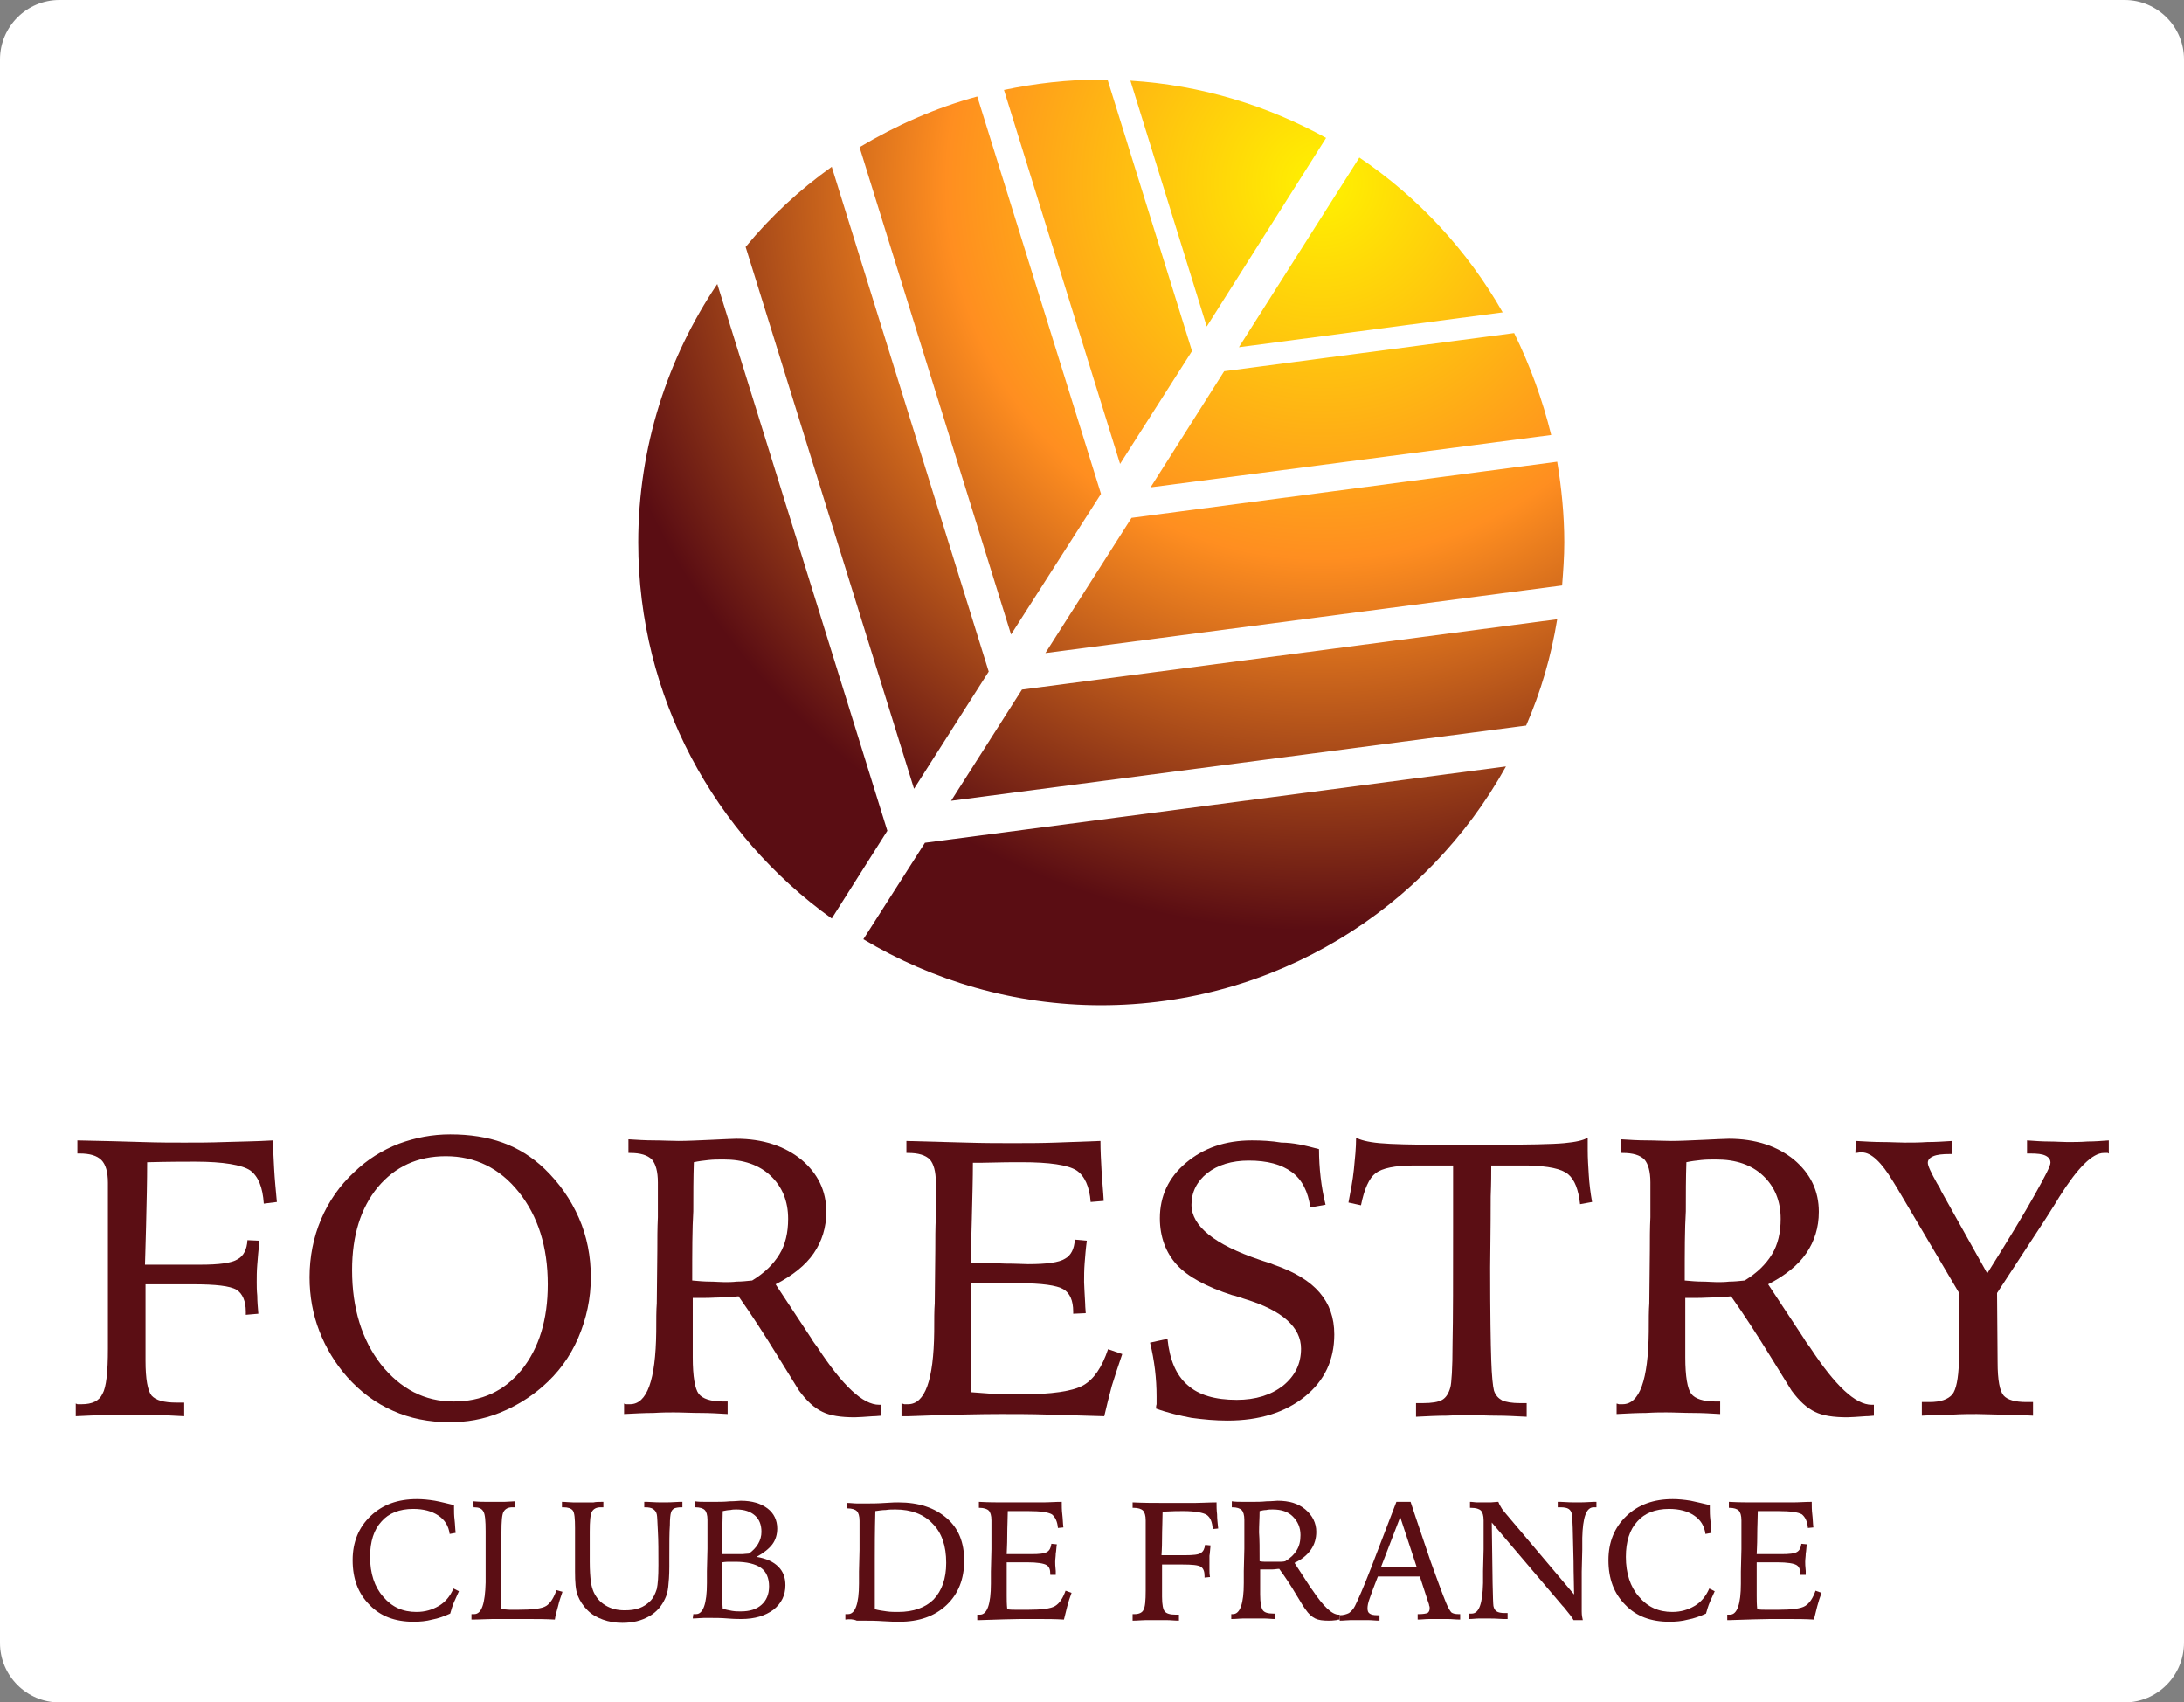 <svg xmlns="http://www.w3.org/2000/svg" xmlns:xlink="http://www.w3.org/1999/xlink" id="Calque_1" x="0px" y="0px" viewBox="0 0 400.7 312.3" style="enable-background:new 0 0 400.7 312.3;" xml:space="preserve">
<rect x="0" y="0" width="400.7" height="312.3" fill="#808080" stroke="none"/>
<style type="text/css">
	.st0{fill:#FFFFFF;}
	.st1{fill:#5B0E14;}
	.st2{fill:url(#SVGID_1_);}
	.st3{fill:url(#SVGID_00000097487897891459470890000013045167523049104277_);}
	.st4{fill:url(#SVGID_00000071530063678918974580000009761931479416186764_);}
	.st5{fill:url(#SVGID_00000054256836673402240870000017741755704390779813_);}
	.st6{fill:url(#SVGID_00000134223211668472159600000003489279149404794047_);}
	.st7{fill:url(#SVGID_00000141438758762152209000000013610876665590790039_);}
	.st8{fill:url(#SVGID_00000034795170361718015030000015820448777015693993_);}
	.st9{fill:url(#SVGID_00000003091745246236242410000006071451990050619568_);}
	.st10{fill:url(#SVGID_00000100369410510040845920000010746642479108361646_);}
	.st11{fill:url(#SVGID_00000158721822973330576010000001061092814748745116_);}
</style>
<g>
	<path class="st0" d="M389.8,312.3H10.9c-6,0-10.9-4.9-10.9-10.9V10.9C0,4.9,4.9,0,10.9,0h378.9c6,0,10.9,4.9,10.9,10.9v290.4   C400.7,307.4,395.8,312.3,389.8,312.3z"></path>
	<g>
		<g>
			<path class="st1" d="M13.7,257.5c0.2,0,0.4,0,0.5,0.1c0.2,0,0.5,0,0.8,0c1.9,0,3.2-0.6,3.8-1.9c0.7-1.2,1-4,1-8.3     c0-0.7,0-2,0-3.8s0-3.3,0-4.5v-9.6c0-1.3,0-3.3,0-6.1s0-4.9,0-6.4c0-2-0.4-3.4-1.2-4.2c-0.8-0.8-2.1-1.2-4-1.2h-0.4v-2.4     c4.9,0.1,8.9,0.2,11.9,0.3s5.6,0.1,7.7,0.1c2.3,0,4.8,0,7.4-0.1c2.7-0.1,5.6-0.1,8.9-0.3c0,1.6,0.1,3.3,0.2,5.2s0.3,3.9,0.5,6.1     l-2.4,0.3c-0.2-3-1-5-2.5-6.1c-1.5-1-4.9-1.6-10.1-1.6c-1.8,0-4.7,0-8.6,0.1H27c0,3.5-0.1,7.4-0.2,11.7c-0.1,4.3-0.2,6.7-0.2,7.1     h1.2c1.3,0,3,0,4.9,0c1.9,0,3.3,0,4,0c3.5,0,5.8-0.3,6.9-1c1.1-0.6,1.7-1.8,1.8-3.5l2.2,0.1c-0.2,1.8-0.3,3.2-0.4,4.4     s-0.1,2.2-0.1,3.2c0,0.7,0,1.5,0.1,2.5c0,1,0.1,2.1,0.2,3.3l-2.3,0.2v-0.6c0-1.9-0.6-3.3-1.7-4c-1.2-0.7-3.8-1-8-1h-6.1h-2.6v14     c0,3.4,0.4,5.5,1.1,6.4c0.8,0.9,2.3,1.3,4.6,1.3h1.4v2.5c-1.8-0.1-3.6-0.2-5.3-0.2c-1.7,0-3.4-0.1-5.1-0.1c-0.8,0-2.1,0-3.8,0.1     c-1.7,0-3.6,0.1-5.7,0.2v-2.3H13.7z"></path>
			<path class="st1" d="M82.6,208.1c3.6,0,6.8,0.5,9.6,1.5c2.8,1,5.4,2.6,7.7,4.8c2.7,2.6,4.8,5.6,6.3,9s2.2,7.1,2.2,10.9     c0,3.9-0.8,7.6-2.3,11.1s-3.7,6.5-6.6,9c-2.3,2-4.9,3.6-7.9,4.8c-3,1.2-6,1.7-9.1,1.7c-3.8,0-7.3-0.7-10.4-2.1     c-3.2-1.4-6-3.5-8.4-6.2c-2.2-2.5-3.9-5.3-5.1-8.4c-1.2-3.1-1.8-6.4-1.8-9.9c0-3.7,0.7-7.3,2.1-10.6c1.4-3.3,3.4-6.2,6.1-8.7     c2.4-2.3,5.1-4,8.2-5.2C76.2,208.7,79.3,208.1,82.6,208.1z M100.5,235.6c0-6.9-1.8-12.5-5.3-16.9s-8-6.6-13.4-6.6     c-5.2,0-9.3,1.9-12.5,5.7c-3.1,3.8-4.7,8.8-4.7,15.2c0,7,1.8,12.8,5.3,17.3c3.6,4.5,8,6.8,13.3,6.8c5.2,0,9.3-1.9,12.5-5.8     C98.9,247.3,100.5,242.1,100.5,235.6z"></path>
			<path class="st1" d="M114.4,257.5c0.2,0,0.3,0,0.5,0.1c0.2,0,0.4,0,0.7,0c3.1,0,4.7-4.4,4.8-13.3c0-2.2,0-4,0.1-5.2l0.1-9.7     c0-2.1,0-4.1,0.1-6.1c0-2,0-4.1,0-6.4c0-2-0.4-3.4-1.1-4.2c-0.8-0.8-2.1-1.2-4-1.2h-0.3V209c1.6,0.1,3.1,0.2,4.7,0.2     c1.5,0,3.1,0.1,4.5,0.1c1.6,0,3.5-0.1,5.9-0.2c2.4-0.1,3.9-0.2,4.7-0.2c4.8,0,8.8,1.3,11.9,3.8c3.1,2.6,4.6,5.8,4.6,9.6     c0,2.9-0.8,5.4-2.3,7.6c-1.5,2.2-3.9,4.1-7,5.7l6.6,10c0.2,0.4,0.6,0.9,1.1,1.6c4.6,7,8.3,10.5,11.3,10.5h0.4v2     c-0.3,0-0.8,0.1-1.5,0.1c-1.5,0.1-2.7,0.2-3.4,0.2c-2.5,0-4.5-0.3-5.9-1c-1.5-0.7-2.9-2-4.3-3.9c-0.2-0.3-1.5-2.4-3.9-6.3     c-2.4-3.9-4.8-7.6-7.2-11c-0.9,0.1-1.9,0.2-2.9,0.2s-2.1,0.1-3.4,0.1h-2.1V249c0,3.5,0.4,5.8,1.1,6.7c0.7,0.9,2.2,1.4,4.4,1.4     c0.1,0,0.2,0,0.3,0c0.1,0,0.2,0,0.3,0c0.1,0,0.2,0,0.2,0c0.1,0,0.1,0,0.1,0v2.3c-1.7-0.1-3.3-0.2-5-0.2c-1.7,0-3.3-0.1-4.9-0.1     c-0.9,0-2.1,0-3.7,0.1c-1.6,0-3.4,0.1-5.4,0.2v-1.9H114.4z M127,234.9c1.1,0.1,2.2,0.2,3.2,0.2s1.9,0.1,2.7,0.1     c0.7,0,1.4,0,2.3-0.1c0.9,0,1.8-0.1,2.8-0.2c2.3-1.4,3.9-3,5-4.8s1.6-4,1.6-6.5c0-3.3-1.1-5.9-3.2-7.9s-5-3-8.6-3     c-1,0-1.9,0-2.8,0.1c-0.9,0.1-1.8,0.2-2.7,0.4c-0.1,2.9-0.1,5.9-0.1,9C127,225.4,127,229.6,127,234.9z"></path>
			<path class="st1" d="M166.2,209.3c4.1,0.1,7.8,0.2,11.1,0.3s6.1,0.1,8.4,0.1c2.6,0,5.3,0,8-0.1s5.4-0.2,8.2-0.3     c0,1.8,0.1,3.6,0.2,5.4c0.1,1.9,0.3,3.7,0.4,5.6l-2.4,0.2c-0.2-2.8-1.1-4.8-2.6-5.8c-1.6-1-4.9-1.5-10.1-1.5     c-1.3,0-3.7,0-7.3,0.1c-0.7,0-1.2,0-1.6,0c0,2.8-0.1,6.3-0.2,10.4c-0.1,4.1-0.2,6.8-0.2,8h1.1c1.4,0,3.1,0,5.2,0.1     c2.1,0,3.5,0.1,4.2,0.1c3.4,0,5.7-0.3,6.8-1c1.1-0.6,1.7-1.8,1.8-3.5l2.2,0.2c-0.2,1.5-0.3,2.8-0.4,4.1c-0.1,1.3-0.1,2.4-0.1,3.5     c0,0.6,0.1,1.9,0.2,4c0,0.7,0.1,1.3,0.1,1.7l-2.3,0.1v-0.4c0-2-0.6-3.4-1.8-4.1c-1.2-0.7-3.9-1.1-8.2-1.1h-6.2h-2.6     c0,1.2,0,2.8,0,4.8s0,3.5,0,4.4c0,1.6,0,3.2,0,4.9s0.1,3.7,0.1,5.9c1.2,0.1,2.5,0.2,4,0.3s3.1,0.1,4.9,0.1     c5.9,0,9.8-0.6,11.7-1.7c1.9-1.1,3.4-3.3,4.5-6.6l2.6,0.9c-0.7,2-1.3,3.9-1.9,5.8c-0.5,1.9-1,3.8-1.4,5.6     c-3.7-0.1-7.2-0.2-10.3-0.3s-6.1-0.1-8.6-0.1c-3.5,0-9.2,0.1-17,0.4h-1.3v-2.3c0.2,0,0.3,0,0.5,0.1c0.2,0,0.4,0,0.7,0     c3.1,0,4.7-4.4,4.8-13.3c0-2.2,0-4,0.1-5.2l0.1-9.7c0-2.1,0-4.1,0.1-6.1c0-2,0-4.1,0-6.4c0-2-0.4-3.4-1.1-4.2     c-0.8-0.8-2.1-1.2-4-1.2h-0.3v-2.2H166.2z"></path>
			<path class="st1" d="M242,210.8c0,1.7,0.1,3.5,0.3,5.2s0.5,3.4,0.9,5l-2.8,0.5c-0.4-2.9-1.5-5.1-3.4-6.5s-4.5-2.1-7.9-2.1     c-3.1,0-5.7,0.8-7.6,2.3c-1.9,1.5-2.9,3.5-2.9,5.8c0,3.9,4.2,7.3,12.5,10.1c1.1,0.4,2,0.6,2.6,0.9c3.8,1.3,6.6,3,8.4,5.1     c1.8,2.1,2.7,4.6,2.7,7.7c0,4.7-1.8,8.5-5.4,11.4c-3.6,2.9-8.3,4.4-14.2,4.4c-2.2,0-4.4-0.2-6.6-0.5c-2.1-0.4-4.3-0.9-6.5-1.7     c0-0.2,0-0.5,0.1-0.8c0-0.3,0-0.8,0-1.4c0-1.7-0.1-3.3-0.3-5c-0.2-1.6-0.5-3.3-0.9-4.9l3.2-0.7c0.4,3.9,1.6,6.7,3.7,8.5     c2,1.8,5,2.7,9,2.7c3.5,0,6.3-0.9,8.5-2.6c2.2-1.8,3.3-4,3.3-6.8c0-3.9-3.4-7-10.3-9.1c-1-0.3-1.7-0.6-2.3-0.7     c-4.7-1.5-8.2-3.4-10.2-5.6s-3.1-5.1-3.1-8.5c0-4.1,1.6-7.5,4.8-10.2s7.2-4.1,12.1-4.1c1.8,0,3.6,0.1,5.4,0.4     C237.2,209.6,239.4,210.1,242,210.8z"></path>
			<path class="st1" d="M259.8,257.4h1.2c1.7,0,2.9-0.2,3.6-0.6c0.7-0.4,1.2-1.2,1.5-2.3c0.2-0.7,0.4-3.4,0.4-8     c0.1-4.6,0.1-11.7,0.1-21.4v-11.3h-7.2c-3.5,0-5.8,0.5-7,1.4s-2.1,2.9-2.7,5.9l-2.3-0.5c0.4-2.1,0.8-4.1,1-6.1s0.4-3.9,0.4-5.8     c0.7,0.4,2.1,0.8,4.3,1s5.9,0.3,11.4,0.3h8.6c7.2,0,11.8-0.1,13.9-0.3s3.5-0.5,4.3-1c0,0.2,0,0.6,0,1.1s0,0.9,0,1.2     c0,1.5,0.1,3,0.2,4.6s0.3,3.2,0.6,4.9l-2.2,0.4c-0.3-2.7-1-4.5-2.2-5.5s-3.6-1.5-7.4-1.6h-6.7c0,1.3,0,3.2-0.1,5.7     c0,6.5-0.1,10.8-0.1,13c0,8.4,0.1,14.1,0.2,17c0.1,3,0.3,4.8,0.5,5.6c0.3,0.9,0.8,1.4,1.5,1.8c0.7,0.3,1.8,0.5,3.3,0.5h1.2v2.5     c-2-0.1-3.8-0.2-5.5-0.2s-3.3-0.1-4.7-0.1c-1.2,0-2.7,0-4.4,0.1c-1.8,0-3.7,0.1-5.7,0.2L259.8,257.4L259.8,257.4z"></path>
			<path class="st1" d="M296.5,257.5c0.2,0,0.3,0,0.5,0.1c0.2,0,0.4,0,0.7,0c3.1,0,4.7-4.4,4.8-13.3c0-2.2,0-4,0.1-5.2l0.1-9.7     c0-2.1,0-4.1,0.1-6.1c0-2,0-4.1,0-6.4c0-2-0.4-3.4-1.1-4.2c-0.8-0.8-2.1-1.2-4-1.2h-0.3V209c1.6,0.1,3.1,0.2,4.7,0.2     c1.5,0,3.1,0.1,4.5,0.1c1.6,0,3.5-0.1,5.9-0.2c2.4-0.1,3.9-0.2,4.7-0.2c4.8,0,8.8,1.3,11.9,3.8c3.1,2.6,4.6,5.8,4.6,9.6     c0,2.9-0.8,5.4-2.3,7.6c-1.5,2.2-3.9,4.1-7,5.7l6.6,10c0.2,0.4,0.6,0.9,1.1,1.6c4.6,7,8.3,10.5,11.3,10.5h0.4v2     c-0.3,0-0.8,0.1-1.5,0.1c-1.5,0.1-2.7,0.2-3.4,0.2c-2.5,0-4.5-0.3-5.9-1c-1.5-0.7-2.9-2-4.3-3.9c-0.2-0.3-1.5-2.4-3.9-6.3     c-2.4-3.9-4.8-7.6-7.2-11c-0.9,0.1-1.9,0.2-2.9,0.2s-2.1,0.1-3.4,0.1h-2.1V249c0,3.5,0.4,5.8,1.1,6.7s2.2,1.4,4.4,1.4     c0.1,0,0.2,0,0.3,0c0.1,0,0.2,0,0.3,0c0.1,0,0.2,0,0.2,0c0.1,0,0.1,0,0.1,0v2.3c-1.7-0.1-3.3-0.2-5-0.2s-3.3-0.1-4.9-0.1     c-0.9,0-2.1,0-3.7,0.1c-1.6,0-3.4,0.1-5.4,0.2v-1.9H296.5z M309.1,234.9c1.1,0.1,2.2,0.2,3.2,0.2s1.9,0.1,2.7,0.1     c0.7,0,1.4,0,2.3-0.1c0.9,0,1.8-0.1,2.8-0.2c2.3-1.4,3.9-3,5-4.8s1.6-4,1.6-6.5c0-3.3-1.1-5.9-3.2-7.9s-5-3-8.6-3     c-1,0-1.9,0-2.8,0.1s-1.8,0.2-2.7,0.4c-0.1,2.9-0.1,5.9-0.1,9C309.1,225.4,309.1,229.6,309.1,234.9z"></path>
			<path class="st1" d="M340.5,209.3c1.7,0.1,3.4,0.2,4.9,0.2s2.9,0.1,4.1,0.1c1.3,0,2.6,0,4.1-0.1c1.5,0,3-0.1,4.6-0.2v2.4h-0.5     c-1.3,0-2.3,0.1-3,0.4c-0.7,0.3-1,0.7-1,1.2c0,0.6,0.6,1.8,1.7,3.8c0.3,0.5,0.6,0.9,0.7,1.3l8.5,15.2c3.9-6.2,6.8-11,8.7-14.4     c1.9-3.4,2.9-5.3,2.9-5.9c0-0.6-0.3-1-0.9-1.3s-1.5-0.4-2.8-0.4h-0.6v-2.4c1.4,0.1,2.8,0.2,4,0.2c1.3,0,2.4,0.1,3.4,0.1     c1.2,0,2.4,0,3.7-0.1c1.3,0,2.5-0.1,3.9-0.2v2.4c0,0-0.1,0-0.2-0.1c-0.1,0-0.2,0-0.3,0H386c-2.1,0-4.8,2.7-8.2,8.1     c-1,1.7-1.9,3-2.5,4l-8.9,13.6l0.1,12.7c0,3.3,0.4,5.3,1.1,6.1s2.1,1.2,4.2,1.2h1.2v2.5c-2-0.1-3.8-0.2-5.6-0.2     c-1.8,0-3.3-0.1-4.7-0.1c-1.2,0-2.7,0-4.4,0.1c-1.8,0-3.7,0.1-5.7,0.2v-2.5c0.2,0,0.4,0,0.7,0c0.3,0,0.6,0,0.7,0     c2.1,0,3.4-0.5,4.2-1.4c0.7-0.9,1.1-2.9,1.2-5.9l0.1-12.6L348.1,218c-0.2-0.3-0.5-0.8-0.8-1.3c-2.1-3.5-4-5.3-5.7-5.3     c-0.1,0-0.3,0-0.4,0c-0.2,0-0.4,0.1-0.8,0.1L340.5,209.3z"></path>
			<path class="st1" d="M83.3,276.1v0.5c0,0.7,0,1.4,0.1,2.2c0.1,0.8,0.1,1.6,0.2,2.4l-1.1,0.2c-0.2-1.5-0.9-2.6-2.1-3.4     s-2.7-1.2-4.6-1.2c-2.5,0-4.5,0.8-5.8,2.3c-1.4,1.5-2.1,3.7-2.1,6.5c0,3,0.8,5.5,2.4,7.3c1.6,1.9,3.6,2.8,6.1,2.8     c1.6,0,2.9-0.4,4.1-1.1c1.2-0.7,2.1-1.8,2.7-3.2l1,0.5c-0.3,0.7-0.6,1.3-0.9,2s-0.5,1.4-0.7,2.1c-1.1,0.5-2.2,0.9-3.3,1.1     c-1.1,0.3-2.3,0.4-3.4,0.4c-3.4,0-6.1-1-8.1-3.1c-2.1-2.1-3.1-4.8-3.1-8.2c0-3.3,1.1-6,3.3-8.1c2.2-2.1,5-3.1,8.5-3.1     c1,0,2.1,0.1,3.3,0.3C80.9,275.5,82,275.8,83.3,276.1z"></path>
			<path class="st1" d="M86.8,275.4c1.1,0.1,1.9,0.1,2.5,0.1s1,0,1.4,0c0.7,0,1.3,0,1.9,0s1.3-0.1,1.9-0.1v1.1H94     c-0.8,0-1.3,0.3-1.6,0.8c-0.3,0.5-0.4,1.8-0.4,3.8v3v11.1c0.6,0,1.1,0.1,1.6,0.1s1,0,1.4,0c2.7,0,4.4-0.2,5.2-0.7     c0.8-0.5,1.4-1.5,1.9-2.9l1.1,0.3c-0.3,0.9-0.6,1.7-0.8,2.6c-0.2,0.8-0.5,1.7-0.6,2.5c-1.7-0.1-3.2-0.1-4.6-0.1s-2.7,0-4,0     c-0.9,0-1.8,0-2.9,0s-2.3,0.1-3.8,0.1v-1c0.1,0,0.1,0,0.2,0s0.2,0,0.3,0c1.4,0,2-2,2.1-5.8c0-0.9,0-1.6,0-2.1v-4.1     c0-0.4,0-1,0-1.7s0-1.2,0-1.5c0-1.9-0.1-3.1-0.4-3.6c-0.3-0.6-0.9-0.8-1.7-0.8h-0.1L86.8,275.4L86.8,275.4z"></path>
			<path class="st1" d="M110.7,275.5v1c-0.1,0-0.1,0-0.3,0c-0.1,0-0.2,0-0.2,0c-0.8,0-1.3,0.3-1.6,0.8c-0.3,0.5-0.4,1.8-0.4,3.7v2.4     v3.1c0,1.6,0.1,2.8,0.2,3.6c0.1,0.8,0.3,1.4,0.5,1.9c0.5,1.1,1.2,1.9,2.2,2.5s2.1,0.9,3.5,0.9c1,0,1.9-0.1,2.7-0.4     c0.8-0.3,1.4-0.7,2-1.3s0.9-1.3,1.2-2.2c0.2-0.9,0.3-2.3,0.3-4.4c0-2.5,0-4.5-0.1-6.2s-0.1-2.7-0.2-3.1c-0.1-0.5-0.4-0.8-0.7-1     c-0.3-0.2-0.8-0.3-1.4-0.3h-0.2v-1c0.1,0,0.3,0,0.5,0c1.4,0.1,2.4,0.1,3,0.1s1.6,0,3-0.1c0.2,0,0.4,0,0.5,0v1H125     c-0.6,0-1,0.1-1.3,0.2c-0.3,0.2-0.5,0.4-0.6,0.8c-0.1,0.3-0.2,1.1-0.2,2.3c-0.1,1.2-0.1,3.3-0.1,6.1v1.5c0,1.6-0.1,2.8-0.2,3.7     s-0.3,1.6-0.6,2.2c-0.6,1.3-1.5,2.4-2.9,3.2c-1.4,0.8-3,1.2-4.9,1.2c-1.3,0-2.5-0.2-3.6-0.6s-2-0.9-2.8-1.7     c-0.8-0.8-1.4-1.7-1.8-2.7s-0.5-2.5-0.5-4.4c0-0.7,0-1.9,0-3.6s0-2.9,0-3.9v-0.5c0-1.7-0.1-2.8-0.4-3.2c-0.3-0.4-0.9-0.6-1.7-0.6     h-0.3v-1c0.7,0,1.4,0.1,2,0.1s1.2,0,1.8,0c0.6,0,1.3,0,2,0C109.3,275.5,110,275.5,110.7,275.5z"></path>
			<path class="st1" d="M127.2,296.1c0.1,0,0.1,0,0.2,0s0.2,0,0.3,0c1.3,0,2-1.9,2-5.7c0-0.9,0-1.7,0-2.2l0.1-4.1c0-0.9,0-1.8,0-2.6     c0-0.8,0-1.7,0-2.7c0-0.9-0.2-1.5-0.5-1.8s-0.9-0.5-1.7-0.5h-0.1v-1.1c0.6,0.1,1.3,0.1,1.9,0.1c0.6,0,1.2,0,1.9,0s1.6,0,2.6-0.1     c1,0,1.7-0.1,2-0.1c2.1,0,3.7,0.5,4.9,1.4s1.8,2.2,1.8,3.7c0,1.1-0.3,2.1-0.9,2.9s-1.6,1.6-2.9,2.3c1.8,0.3,3.1,0.9,4,1.8     s1.3,2,1.3,3.4c0,1.8-0.7,3.3-2.2,4.5c-1.5,1.1-3.4,1.7-5.9,1.7c-0.4,0-1.3,0-2.5-0.1s-2.2-0.1-3-0.1c-0.3,0-0.8,0-1.4,0     c-0.6,0-1.3,0.1-2,0.1L127.2,296.1L127.2,296.1z M132.6,295.1c0.6,0.2,1.2,0.3,1.7,0.4c0.6,0.1,1.1,0.1,1.6,0.1     c1.7,0,2.9-0.4,3.8-1.2c0.9-0.8,1.4-1.9,1.4-3.4s-0.5-2.7-1.5-3.4c-1-0.7-2.6-1.1-4.7-1.1c-0.3,0-0.7,0-1,0s-0.8,0-1.4,0.1     c0,0.4,0,1,0,1.9c0,0.8,0,1.4,0,1.8c0,0.6,0,1.3,0,2C132.5,292.9,132.5,293.9,132.6,295.1z M132.5,285.1c0.2,0,0.5,0,0.7,0     c0.3,0,0.7,0,1.2,0c0.6,0,1.1,0,1.6,0s1-0.1,1.4-0.1c0.7-0.5,1.3-1.1,1.7-1.8c0.4-0.7,0.6-1.4,0.6-2.2c0-1.3-0.4-2.3-1.2-3     c-0.8-0.7-1.9-1.1-3.4-1.1c-0.3,0-0.7,0-1.1,0.1c-0.4,0-0.9,0.1-1.4,0.2c0,1.4-0.1,2.9-0.1,4.7     C132.6,283.7,132.5,284.8,132.5,285.1z"></path>
			<path class="st1" d="M155.1,297.1v-1c0.1,0,0.1,0,0.2,0c0.1,0,0.2,0,0.3,0c1.3,0,2-1.9,2-5.6c0-0.9,0-1.7,0-2.2l0.1-4     c0-0.9,0-1.7,0-2.5s0-1.8,0-2.8c0-0.9-0.2-1.5-0.5-1.8s-0.9-0.5-1.7-0.5h-0.1v-1c0.7,0,1.3,0.1,1.9,0.1c0.6,0,1,0,1.4,0     c1.1,0,2.3,0,3.7-0.1c1.3-0.1,2.1-0.1,2.4-0.1c3.8,0,6.7,1,8.9,2.9s3.2,4.5,3.2,7.8c0,3.4-1.1,6.1-3.2,8.1     c-2.2,2.1-5.1,3.1-8.7,3.1c-0.5,0-1.5,0-2.9-0.1s-2.6-0.1-3.4-0.1c-0.4,0-0.9,0-1.5,0C156.5,297,155.8,297,155.1,297.1z      M160.5,295.2c0.7,0.2,1.5,0.3,2.2,0.4s1.4,0.1,2.1,0.1c2.8,0,5-0.8,6.5-2.3c1.5-1.6,2.3-3.8,2.3-6.7c0-3.1-0.8-5.5-2.5-7.2     c-1.6-1.7-3.9-2.6-6.8-2.6c-0.6,0-1.2,0-1.8,0.1c-0.6,0-1.2,0.1-1.9,0.2c-0.1,3.7-0.1,6.6-0.1,8.7s0,3.9,0,5.3V295.2z"></path>
			<path class="st1" d="M179.6,275.5c1.8,0.1,3.3,0.1,4.7,0.1s2.6,0,3.6,0c1.1,0,2.3,0,3.4,0c1.1,0,2.3-0.1,3.5-0.1     c0,0.8,0,1.5,0.1,2.3s0.1,1.6,0.2,2.4l-1,0.1c-0.1-1.2-0.5-2-1.1-2.5c-0.7-0.4-2.1-0.6-4.3-0.6c-0.6,0-1.6,0-3.1,0     c-0.3,0-0.5,0-0.7,0c0,1.2-0.1,2.7-0.1,4.5s-0.1,2.9-0.1,3.4h0.5c0.6,0,1.3,0,2.2,0s1.5,0,1.8,0c1.5,0,2.4-0.1,2.9-0.4     s0.7-0.8,0.8-1.5l1,0.1c-0.1,0.6-0.1,1.2-0.2,1.7c0,0.5-0.1,1-0.1,1.5c0,0.3,0,0.8,0.1,1.7c0,0.3,0,0.6,0,0.7h-1v-0.1     c0-0.9-0.2-1.4-0.7-1.7c-0.5-0.3-1.7-0.5-3.5-0.5h-2.7h-1.1c0,0.5,0,1.2,0,2.1s0,1.5,0,1.9c0,0.7,0,1.4,0,2.1s0,1.6,0.1,2.5     c0.5,0.1,1.1,0.1,1.7,0.1c0.6,0,1.3,0,2.1,0c2.5,0,4.2-0.2,5-0.7s1.4-1.4,1.9-2.8l1.1,0.4c-0.3,0.8-0.6,1.7-0.8,2.5     s-0.4,1.6-0.6,2.4c-1.6-0.1-3.1-0.1-4.4-0.1s-2.6,0-3.7,0c-1.5,0-3.9,0.1-7.3,0.2h-0.5v-1c0.1,0,0.1,0,0.2,0c0.1,0,0.2,0,0.3,0     c1.3,0,2-1.9,2-5.7c0-0.9,0-1.7,0-2.2l0.1-4.1c0-0.9,0-1.8,0-2.6c0-0.8,0-1.7,0-2.7c0-0.9-0.2-1.5-0.5-1.8s-0.9-0.5-1.7-0.5h-0.1     L179.6,275.5L179.6,275.5z"></path>
			<path class="st1" d="M207.6,296.1c0.1,0,0.2,0,0.2,0c0.1,0,0.2,0,0.4,0c0.8,0,1.4-0.3,1.6-0.8c0.3-0.5,0.4-1.7,0.4-3.5     c0-0.3,0-0.8,0-1.6c0-0.8,0-1.4,0-1.9v-4.1c0-0.6,0-1.4,0-2.6s0-2.1,0-2.7c0-0.9-0.2-1.5-0.5-1.8s-0.9-0.5-1.7-0.5h-0.2v-1     c2.1,0.1,3.8,0.1,5.1,0.1s2.4,0,3.3,0c1,0,2,0,3.2,0c1.1,0,2.4-0.1,3.8-0.1c0,0.7,0,1.4,0.1,2.2c0,0.8,0.1,1.6,0.2,2.6l-1,0.1     c-0.1-1.3-0.4-2.1-1.1-2.6c-0.6-0.4-2.1-0.7-4.3-0.7c-0.8,0-2,0-3.7,0.1h-0.1c0,1.5-0.1,3.2-0.1,5s-0.1,2.8-0.1,3h0.5     c0.6,0,1.3,0,2.1,0s1.4,0,1.7,0c1.5,0,2.5-0.1,2.9-0.4c0.5-0.3,0.7-0.8,0.8-1.5l1,0.1c-0.1,0.8-0.1,1.4-0.2,1.9     c0,0.5,0,0.9,0,1.4c0,0.3,0,0.7,0,1.1s0,0.9,0.1,1.4l-1,0.1v-0.3c0-0.8-0.2-1.4-0.7-1.7c-0.5-0.3-1.6-0.4-3.4-0.4h-2.6h-1.1v5.9     c0,1.5,0.2,2.4,0.5,2.7c0.3,0.4,1,0.6,2,0.6h0.6v1.1c-0.8,0-1.5-0.1-2.3-0.1c-0.7,0-1.5,0-2.2,0c-0.4,0-0.9,0-1.6,0     c-0.7,0-1.5,0.1-2.4,0.1v-1.2H207.6z"></path>
			<path class="st1" d="M225.7,296.1c0.1,0,0.1,0,0.2,0c0.1,0,0.2,0,0.3,0c1.3,0,2-1.9,2-5.7c0-0.9,0-1.7,0-2.2l0.1-4.1     c0-0.9,0-1.8,0-2.6c0-0.8,0-1.7,0-2.7c0-0.9-0.2-1.5-0.5-1.8s-0.9-0.5-1.7-0.5H226v-1.1c0.7,0.1,1.3,0.1,2,0.1s1.3,0,1.9,0     c0.7,0,1.5,0,2.5-0.1c1,0,1.7-0.1,2-0.1c2.1,0,3.8,0.5,5.1,1.6s2,2.5,2,4.1c0,1.2-0.3,2.3-1,3.3s-1.7,1.8-3,2.4l2.8,4.3     c0.1,0.2,0.3,0.4,0.5,0.7c2,3,3.6,4.5,4.8,4.5h0.2v0.9c-0.1,0-0.4,0-0.6,0.1c-0.7,0.1-1.1,0.1-1.4,0.1c-1.1,0-1.9-0.1-2.5-0.4     s-1.2-0.8-1.8-1.7c-0.1-0.1-0.7-1-1.7-2.7s-2-3.2-3.1-4.7c-0.4,0-0.8,0.1-1.2,0.1s-0.9,0-1.4,0h-0.9v4.6c0,1.5,0.2,2.5,0.5,2.9     s0.9,0.6,1.9,0.6h0.1c0.1,0,0.1,0,0.1,0h0.1c0,0,0,0,0.1,0v1c-0.7,0-1.4-0.1-2.1-0.1c-0.7,0-1.4,0-2.1,0c-0.4,0-0.9,0-1.6,0     c-0.7,0-1.4,0.1-2.3,0.1v-0.9H225.7z M231.1,286.4c0.5,0.1,0.9,0.1,1.4,0.1c0.4,0,0.8,0,1.1,0s0.6,0,1,0s0.8,0,1.2-0.1     c1-0.6,1.7-1.3,2.1-2c0.5-0.8,0.7-1.7,0.7-2.8c0-1.4-0.5-2.5-1.4-3.4s-2.1-1.3-3.7-1.3c-0.4,0-0.8,0-1.2,0.1     c-0.4,0-0.8,0.1-1.2,0.2c0,1.3-0.1,2.5-0.1,3.9C231.1,282.4,231.1,284.1,231.1,286.4z"></path>
			<path class="st1" d="M256.2,275.5h2.6c1.3,4,2.6,7.7,3.7,11c1.2,3.3,2.1,5.8,2.8,7.5c0.4,1,0.8,1.6,1,1.8     c0.3,0.2,0.7,0.3,1.3,0.3h0.3v1c-0.8,0-1.5-0.1-2.2-0.1c-0.7,0-1.2,0-1.6,0c-0.6,0-1.2,0-1.9,0c-0.7,0-1.4,0.1-2.1,0.1v-1h0.3     c0.7,0,1.2-0.1,1.5-0.2c0.3-0.2,0.4-0.5,0.4-0.9c0-0.2,0-0.3-0.1-0.5c0-0.2-0.1-0.4-0.2-0.7l-1.5-4.6c-0.4,0-0.9,0-1.6,0     c-1.2,0-2,0-2.3,0c-0.7,0-1.3,0-1.9,0c-0.6,0-1.2,0-1.9,0c-0.7,1.8-1.2,3.1-1.5,4c-0.3,0.8-0.4,1.4-0.4,1.8c0,0.5,0.1,0.8,0.4,1     c0.3,0.2,0.7,0.3,1.4,0.3h0.4v1c-0.7,0-1.4-0.1-2.1-0.1c-0.6,0-1.2,0-1.7,0c-0.4,0-0.9,0-1.5,0s-1.3,0.1-2,0.1v-1     c0.7,0,1.3-0.2,1.7-0.4c0.4-0.3,0.8-0.7,1.1-1.3c0.6-1.2,1.6-3.5,3-7.1C253.1,283.6,254.6,279.7,256.2,275.5z M256.9,278.3     l-3.5,9.1c0.2,0,0.5,0,0.8,0c1.1,0,1.9,0,2.3,0c0.5,0,1.4,0,2.7,0c0.3,0,0.5,0,0.7,0L256.9,278.3z"></path>
			<path class="st1" d="M269.7,275.5c0.5,0,0.9,0.1,1.4,0.1c0.4,0,0.9,0,1.3,0c0.3,0,0.7,0,1.1,0s0.9-0.1,1.4-0.1     c0.1,0.3,0.3,0.7,0.5,1c0.2,0.4,0.5,0.7,0.9,1.2l12.5,14.8c0-1.5-0.1-3.6-0.1-6.1c-0.1-5.3-0.2-8.2-0.3-8.6     c-0.1-0.5-0.3-0.8-0.6-1c-0.3-0.2-0.8-0.3-1.5-0.3h-0.5v-1c0.1,0,0.3,0,0.5,0c1.4,0.1,2.4,0.1,3,0.1s1.6,0,3.1-0.1     c0.2,0,0.4,0,0.5,0v1c-0.1,0-0.1,0-0.2,0s-0.2,0-0.3,0c-1.4,0-2,1.9-2.1,5.6c0,0.9,0,1.7,0,2.2l-0.1,4c0,0.6,0,1.2,0,1.8     c0,0.6,0,1.5,0,2.6c0,1.2,0,2.2,0,2.9c0,0.7,0.1,1.2,0.2,1.6h-1.7c-0.2-0.4-0.8-1.2-1.8-2.4l-0.2-0.2l-13-15.3v0.3     c0.1,9.4,0.2,14.4,0.3,15c0.1,0.5,0.3,0.8,0.6,1c0.3,0.2,0.8,0.3,1.5,0.3h0.5v1.1c-0.2,0-0.4,0-0.7,0c-1.4-0.1-2.4-0.1-2.9-0.1     s-1,0-1.6,0s-1.2,0.1-1.9,0.1v-1c0.1,0,0.1,0,0.2,0c0.1,0,0.2,0,0.3,0c1.4,0,2-1.9,2.1-5.6c0-0.9,0-1.7,0-2.2l0.1-4     c0-0.9,0-1.7,0-2.5s0-1.8,0-2.8c0-0.9-0.2-1.5-0.5-1.8s-0.9-0.5-1.8-0.5h-0.2V275.5z"></path>
			<path class="st1" d="M313.7,276.1v0.5c0,0.7,0,1.4,0.1,2.2c0.1,0.8,0.1,1.6,0.2,2.4l-1.1,0.2c-0.2-1.5-0.9-2.6-2.1-3.4     s-2.7-1.2-4.6-1.2c-2.5,0-4.5,0.8-5.8,2.3c-1.4,1.5-2.1,3.7-2.1,6.5c0,3,0.8,5.5,2.4,7.3c1.6,1.9,3.6,2.8,6.1,2.8     c1.6,0,2.9-0.4,4.1-1.1s2.1-1.8,2.7-3.2l1,0.5c-0.3,0.7-0.6,1.3-0.9,2s-0.5,1.4-0.7,2.1c-1.1,0.5-2.2,0.9-3.3,1.1     c-1.1,0.3-2.3,0.4-3.4,0.4c-3.4,0-6.1-1-8.1-3.1c-2.1-2.1-3.1-4.8-3.1-8.2c0-3.3,1.1-6,3.3-8.1c2.2-2.1,5-3.1,8.5-3.1     c1,0,2.1,0.1,3.3,0.3C311.2,275.5,312.4,275.8,313.7,276.1z"></path>
			<path class="st1" d="M317.2,275.5c1.8,0.1,3.3,0.1,4.7,0.1s2.6,0,3.6,0c1.1,0,2.3,0,3.4,0s2.3-0.1,3.5-0.1c0,0.8,0,1.5,0.1,2.3     s0.1,1.6,0.2,2.4l-1,0.1c-0.1-1.2-0.5-2-1.1-2.5c-0.7-0.4-2.1-0.6-4.3-0.6c-0.6,0-1.6,0-3.1,0c-0.3,0-0.5,0-0.7,0     c0,1.2-0.1,2.7-0.1,4.5s-0.1,2.9-0.1,3.4h0.5c0.6,0,1.3,0,2.2,0c0.9,0,1.5,0,1.8,0c1.5,0,2.4-0.1,2.9-0.4s0.7-0.8,0.8-1.5l1,0.1     c-0.1,0.6-0.1,1.2-0.2,1.7c0,0.5-0.1,1-0.1,1.5c0,0.3,0,0.8,0.1,1.7c0,0.3,0,0.6,0,0.7h-1v-0.1c0-0.9-0.2-1.4-0.7-1.7     c-0.5-0.3-1.7-0.5-3.5-0.5h-2.7h-1.1c0,0.5,0,1.2,0,2.1s0,1.5,0,1.9c0,0.7,0,1.4,0,2.1s0,1.6,0.1,2.5c0.5,0.1,1.1,0.1,1.7,0.1     s1.3,0,2.1,0c2.5,0,4.2-0.2,5-0.7s1.4-1.4,1.9-2.8l1.1,0.4c-0.3,0.8-0.6,1.7-0.8,2.5c-0.2,0.8-0.4,1.6-0.6,2.4     c-1.6-0.1-3.1-0.1-4.4-0.1s-2.6,0-3.7,0c-1.5,0-3.9,0.1-7.3,0.2h-0.5v-1c0.1,0,0.1,0,0.2,0s0.2,0,0.3,0c1.3,0,2-1.9,2-5.7     c0-0.9,0-1.7,0-2.2l0.1-4.1c0-0.9,0-1.8,0-2.6c0-0.8,0-1.7,0-2.7c0-0.9-0.2-1.5-0.5-1.8s-0.9-0.5-1.7-0.5h-0.1L317.2,275.5     L317.2,275.5z"></path>
		</g>
		<g>
			
				<radialGradient id="SVGID_1_" cx="242.462" cy="1025.547" r="137.115" gradientTransform="matrix(1 0 0 -1 0 1059.191)" gradientUnits="userSpaceOnUse">
				<stop offset="0" style="stop-color:#FFF200"></stop>
				<stop offset="0.502" style="stop-color:#FF8E20"></stop>
				<stop offset="1" style="stop-color:#5A0D13"></stop>
			</radialGradient>
			<path class="st2" d="M284.6,79.8c-1.6-6.5-3.9-12.8-6.8-18.7l-53.2,7l-13.5,21.3L284.6,79.8z"></path>
			
				<radialGradient id="SVGID_00000071560467357892650870000018187485217310911916_" cx="242.462" cy="1025.547" r="137.115" gradientTransform="matrix(1 0 0 -1 0 1059.191)" gradientUnits="userSpaceOnUse">
				<stop offset="0" style="stop-color:#FFF200"></stop>
				<stop offset="0.502" style="stop-color:#FF8E20"></stop>
				<stop offset="1" style="stop-color:#5A0D13"></stop>
			</radialGradient>
			<path style="fill:url(#SVGID_00000071560467357892650870000018187485217310911916_);" d="M207.4,14.8l14,45.1l21.9-34.6     C232.6,19.4,220.4,15.6,207.4,14.8z"></path>
			
				<radialGradient id="SVGID_00000009588739169505720350000011917253025086546362_" cx="242.462" cy="1025.547" r="137.123" gradientTransform="matrix(1 0 0 -1 0 1059.191)" gradientUnits="userSpaceOnUse">
				<stop offset="0" style="stop-color:#FFF200"></stop>
				<stop offset="0.502" style="stop-color:#FF8E20"></stop>
				<stop offset="1" style="stop-color:#5A0D13"></stop>
			</radialGradient>
			<path style="fill:url(#SVGID_00000009588739169505720350000011917253025086546362_);" d="M191.8,119.8l94.8-12.4     c0.2-2.6,0.4-5.2,0.4-7.9c0-5-0.5-10-1.3-14.8L207.6,95L191.8,119.8z"></path>
			
				<radialGradient id="SVGID_00000114042155000772923500000007860887088147124384_" cx="242.462" cy="1025.547" r="137.115" gradientTransform="matrix(1 0 0 -1 0 1059.191)" gradientUnits="userSpaceOnUse">
				<stop offset="0" style="stop-color:#FFF200"></stop>
				<stop offset="0.502" style="stop-color:#FF8E20"></stop>
				<stop offset="1" style="stop-color:#5A0D13"></stop>
			</radialGradient>
			<path style="fill:url(#SVGID_00000114042155000772923500000007860887088147124384_);" d="M179.3,17.7c-7.7,2.1-14.9,5.3-21.6,9.3     l27.8,89.4L202,90.6L179.3,17.7z"></path>
			
				<radialGradient id="SVGID_00000091016103979414688160000001098322710351116201_" cx="242.462" cy="1025.547" r="137.115" gradientTransform="matrix(1 0 0 -1 0 1059.191)" gradientUnits="userSpaceOnUse">
				<stop offset="0" style="stop-color:#FFF200"></stop>
				<stop offset="0.502" style="stop-color:#FF8E20"></stop>
				<stop offset="1" style="stop-color:#5A0D13"></stop>
			</radialGradient>
			<path style="fill:url(#SVGID_00000091016103979414688160000001098322710351116201_);" d="M174.5,146.9L280,133.1     c2.7-6.2,4.6-12.7,5.7-19.5l-98.2,12.9L174.5,146.9z"></path>
			
				<radialGradient id="SVGID_00000085928818733562335090000012695701214322659502_" cx="242.462" cy="1025.547" r="137.115" gradientTransform="matrix(1 0 0 -1 0 1059.191)" gradientUnits="userSpaceOnUse">
				<stop offset="0" style="stop-color:#FFF200"></stop>
				<stop offset="0.502" style="stop-color:#FF8E20"></stop>
				<stop offset="1" style="stop-color:#5A0D13"></stop>
			</radialGradient>
			<path style="fill:url(#SVGID_00000085928818733562335090000012695701214322659502_);" d="M169.7,154.6l-11.3,17.7     c12.7,7.6,27.7,12.1,43.6,12.1c32,0,59.8-17.7,74.3-43.8L169.7,154.6z"></path>
			
				<radialGradient id="SVGID_00000078731351650791967850000004369180222856193191_" cx="242.462" cy="1025.547" r="137.115" gradientTransform="matrix(1 0 0 -1 0 1059.191)" gradientUnits="userSpaceOnUse">
				<stop offset="0" style="stop-color:#FFF200"></stop>
				<stop offset="0.502" style="stop-color:#FF8E20"></stop>
				<stop offset="1" style="stop-color:#5A0D13"></stop>
			</radialGradient>
			<path style="fill:url(#SVGID_00000078731351650791967850000004369180222856193191_);" d="M162.8,152.4L131.6,52.1     c-9.1,13.5-14.5,29.9-14.5,47.4c0,28.4,14,53.6,35.5,69L162.8,152.4z"></path>
			
				<radialGradient id="SVGID_00000122704890121668856440000011296753904434695040_" cx="242.462" cy="1025.547" r="137.115" gradientTransform="matrix(1 0 0 -1 0 1059.191)" gradientUnits="userSpaceOnUse">
				<stop offset="0" style="stop-color:#FFF200"></stop>
				<stop offset="0.502" style="stop-color:#FF8E20"></stop>
				<stop offset="1" style="stop-color:#5A0D13"></stop>
			</radialGradient>
			<path style="fill:url(#SVGID_00000122704890121668856440000011296753904434695040_);" d="M167.7,144.7l13.7-21.5l-28.8-92.6     c-5.9,4.2-11.2,9.1-15.8,14.7L167.7,144.7z"></path>
			
				<radialGradient id="SVGID_00000088126940329415296910000017004746896160352446_" cx="242.462" cy="1025.547" r="137.115" gradientTransform="matrix(1 0 0 -1 0 1059.191)" gradientUnits="userSpaceOnUse">
				<stop offset="0" style="stop-color:#FFF200"></stop>
				<stop offset="0.502" style="stop-color:#FF8E20"></stop>
				<stop offset="1" style="stop-color:#5A0D13"></stop>
			</radialGradient>
			<path style="fill:url(#SVGID_00000088126940329415296910000017004746896160352446_);" d="M227.3,63.7l48.4-6.4     c-6.5-11.4-15.5-21.1-26.3-28.4L227.3,63.7z"></path>
			
				<radialGradient id="SVGID_00000023257035579355044170000004813598308625035403_" cx="242.462" cy="1025.547" r="137.115" gradientTransform="matrix(1 0 0 -1 0 1059.191)" gradientUnits="userSpaceOnUse">
				<stop offset="0" style="stop-color:#FFF200"></stop>
				<stop offset="0.502" style="stop-color:#FF8E20"></stop>
				<stop offset="1" style="stop-color:#5A0D13"></stop>
			</radialGradient>
			<path style="fill:url(#SVGID_00000023257035579355044170000004813598308625035403_);" d="M205.5,85.1l13.2-20.7l-15.5-49.8     c-0.4,0-0.8,0-1.2,0c-6.1,0-12.1,0.7-17.8,1.9L205.5,85.1z"></path>
		</g>
	</g>
</g>
</svg>